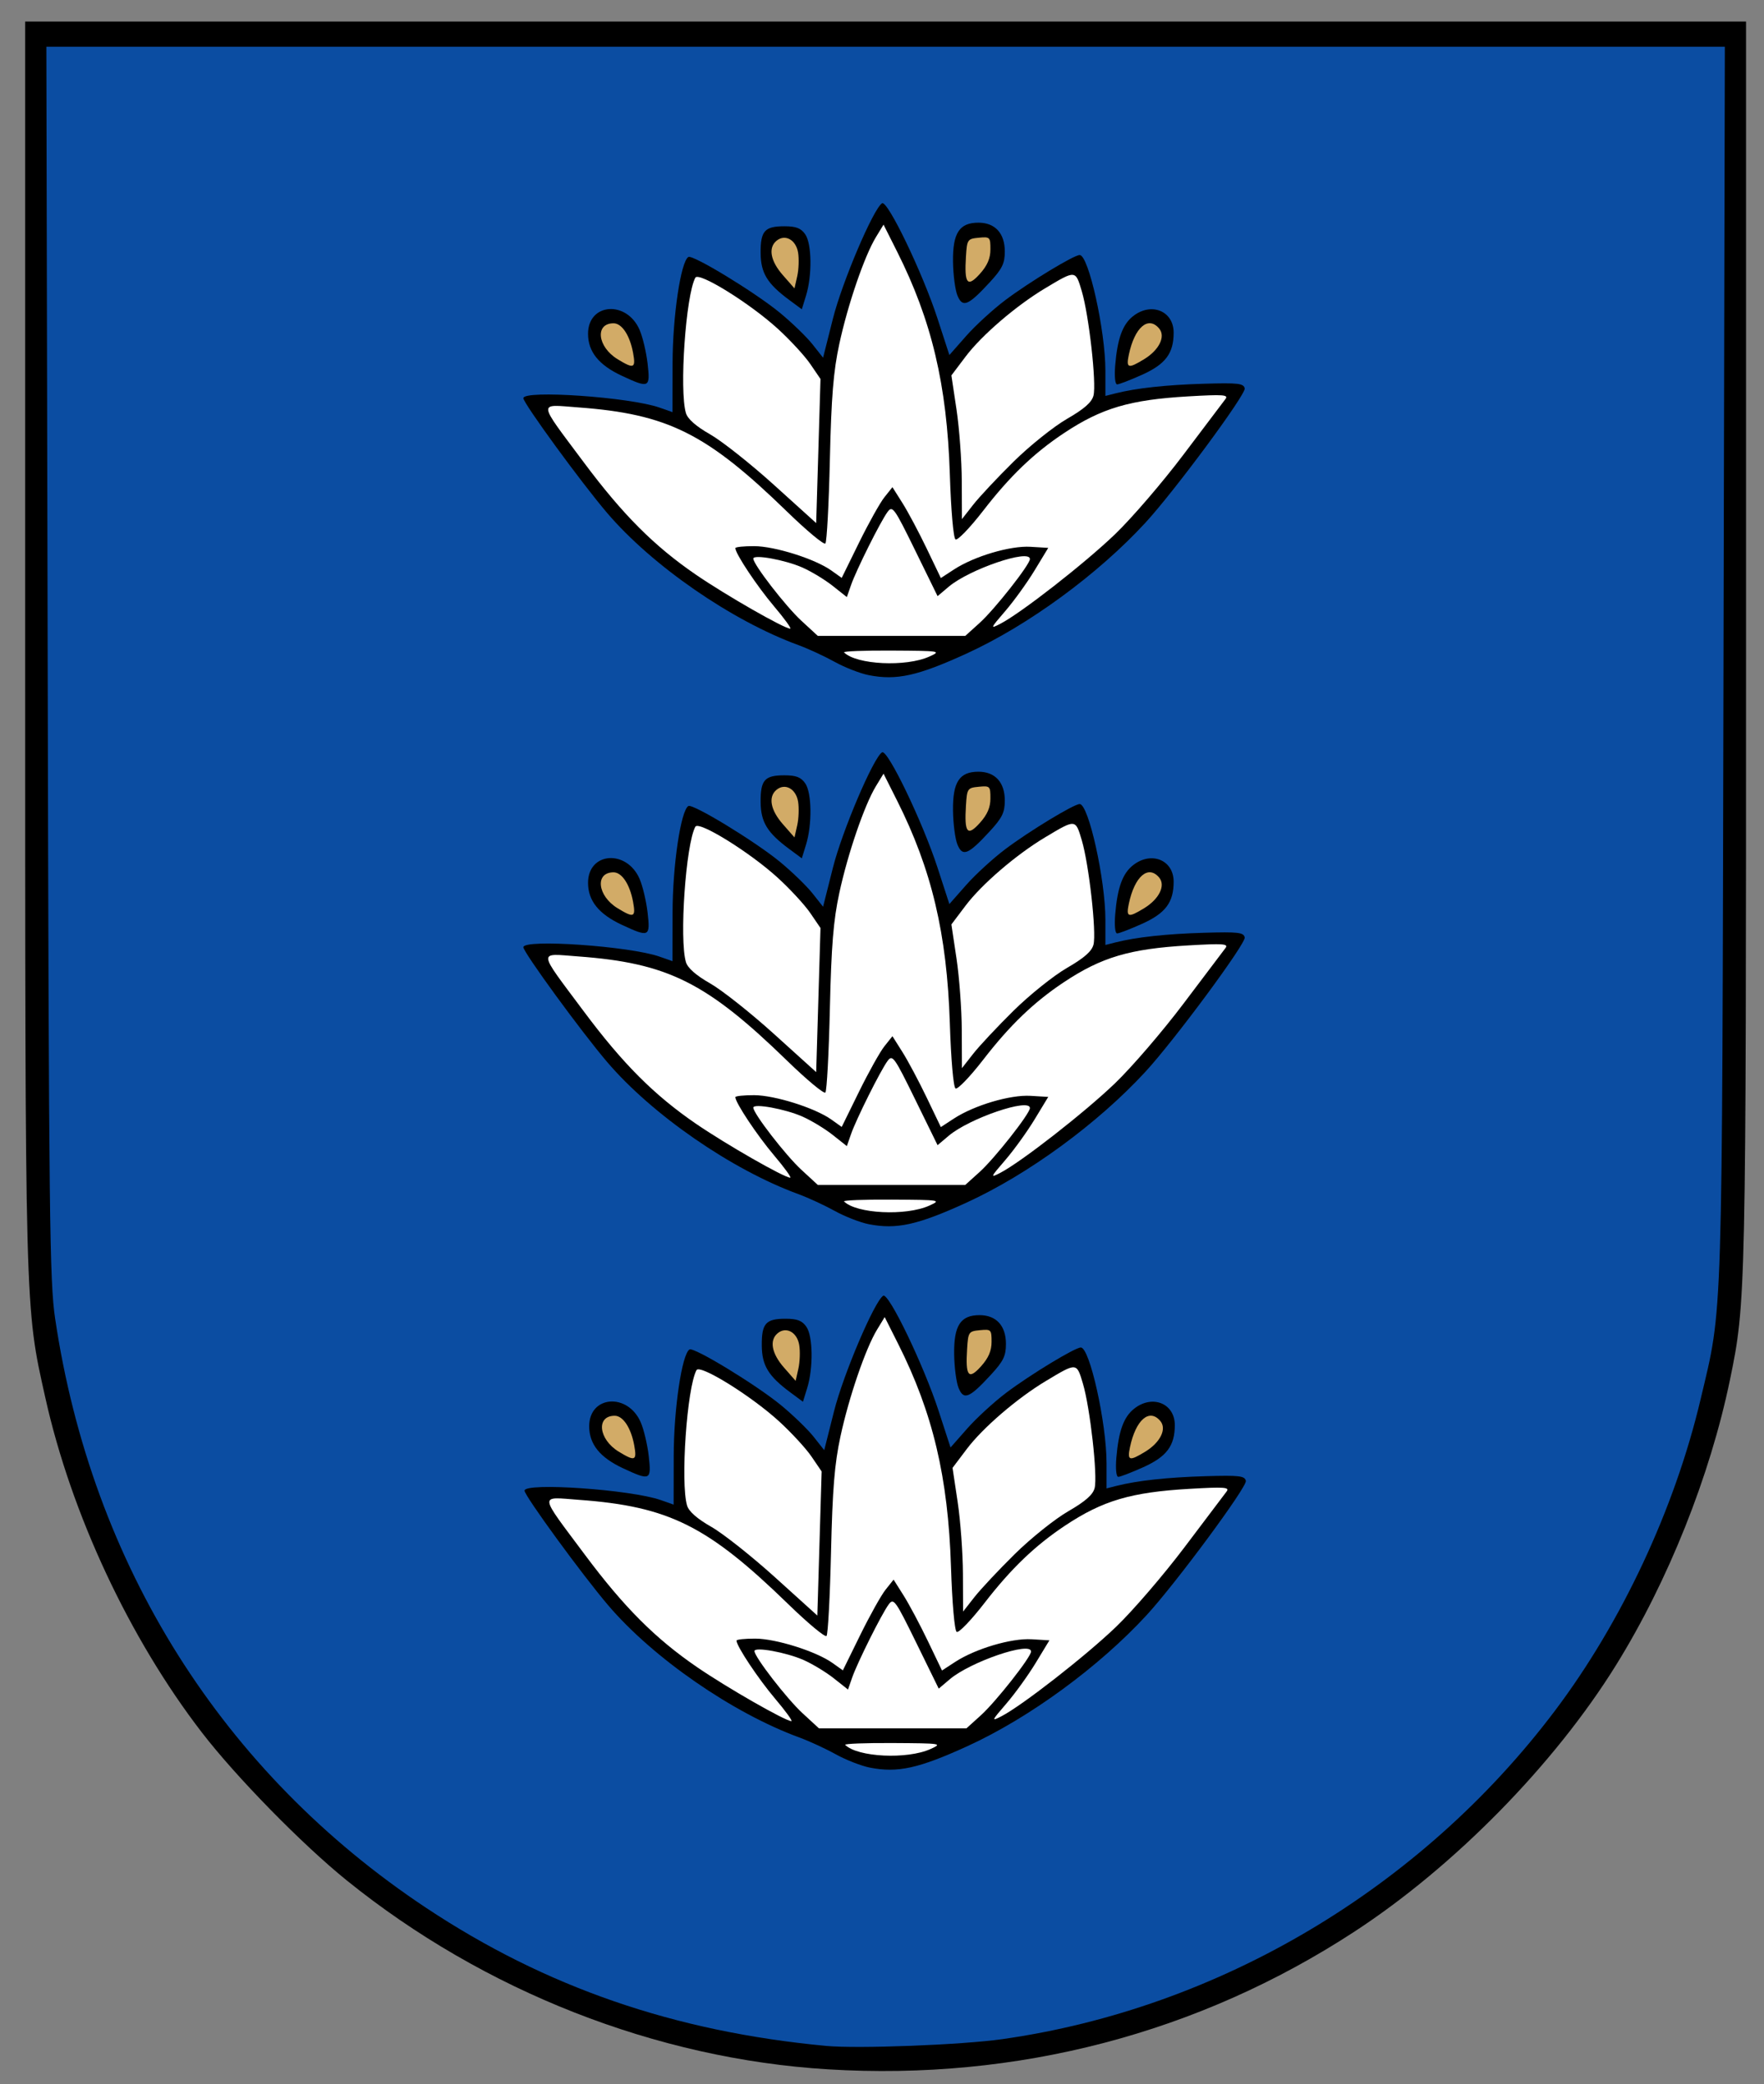 <?xml version="1.0" encoding="UTF-8" standalone="no"?>
<!-- Created with Inkscape (http://www.inkscape.org/) -->
<svg
   xmlns:dc="http://purl.org/dc/elements/1.1/"
   xmlns:cc="http://creativecommons.org/ns#"
   xmlns:rdf="http://www.w3.org/1999/02/22-rdf-syntax-ns#"
   xmlns:svg="http://www.w3.org/2000/svg"
   xmlns="http://www.w3.org/2000/svg"
   xmlns:sodipodi="http://sodipodi.sourceforge.net/DTD/sodipodi-0.dtd"
   xmlns:inkscape="http://www.inkscape.org/namespaces/inkscape"
   id="svg2"
   sodipodi:version="0.32"
   inkscape:version="0.46"
   width="491"
   height="580"
   version="1.0"
   sodipodi:docname="Coat_of_arms_of_Ignalina_(Lithuania).svg"
   inkscape:output_extension="org.inkscape.output.svg.inkscape">
  <rect width="100%" height="100%" fill="#808080" stroke="none"/>
  <defs
     id="defs5">
    <inkscape:perspective
       sodipodi:type="inkscape:persp3d"
       inkscape:vp_x="0 : 526.18109 : 1"
       inkscape:vp_y="0 : 1000 : 0"
       inkscape:vp_z="744.09448 : 526.18109 : 1"
       inkscape:persp3d-origin="372.04724 : 350.78739 : 1"
       id="perspective9" />
  </defs>
  <sodipodi:namedview
     inkscape:window-height="722"
     inkscape:window-width="994"
     inkscape:pageshadow="2"
     inkscape:pageopacity="0.0"
     guidetolerance="10.0"
     gridtolerance="10.0"
     objecttolerance="10.0"
     borderopacity="1.0"
     bordercolor="#666666"
     pagecolor="#ffffff"
     id="base"
     showgrid="false"
     inkscape:zoom="0.7959869"
     inkscape:cx="438.65077"
     inkscape:cy="333.09254"
     inkscape:window-x="5"
     inkscape:window-y="49"
     inkscape:current-layer="svg2" />
  <path
     style="fill:#000000"
     d="M 230.5,575.89 C 182.697,572.982 134.683,554.138 96.5,523.299 C 84.091,513.276 65.717,494.517 56.196,482.151 C 35.996,455.912 19.839,421.361 12.605,388.934 C 6.916,363.433 7,366.597 7,178.756 L 7,6 L 246.5,6 L 486,6 L 486,178.756 C 486,360.676 485.959,362.576 481.525,384.003 C 475.988,410.768 464.304,440.034 449.86,463.322 C 432.682,491.02 404.85,519.379 377,537.565 C 333.629,565.885 283.141,579.093 230.5,575.89 z"
     id="path2472" />
  <path
     style="fill:#0b4da2;fill-opacity:1"
     d="M 278.99,567.486 C 339.366,558.917 395.573,525.509 432.856,476.03 C 451.399,451.422 466.126,419.939 473.332,389.5 C 479.602,363.015 479.323,371.964 479.729,184.25 L 480.1,13 L 246.5,13 L 12.9,13 L 13.271,184.25 C 13.607,339.516 13.801,356.573 15.353,367 C 25.555,435.56 61.934,493.327 118.595,530.938 C 151.889,553.039 187.753,565.412 230,569.373 C 238.83,570.2 267.695,569.089 278.99,567.486 z"
     id="path2470" />
  <g
     id="g2474">
    <path
       id="path2468"
       d="M 242.14,491.923 C 239.742,491.452 235.467,489.785 232.64,488.219 C 229.813,486.652 225.25,484.546 222.5,483.539 C 203.939,476.739 181.869,461.487 169.318,446.787 C 162.149,438.39 146,416.266 146,414.841 C 146,412.491 175.597,414.541 183.915,417.466 L 187.5,418.727 L 187.527,405.114 C 187.552,392.05 189.81,376.854 191.918,375.551 C 193.122,374.807 210.527,385.408 217.408,391.077 C 220.758,393.837 224.832,397.779 226.46,399.837 L 229.42,403.578 L 232.147,392.76 C 234.735,382.491 243.419,362.095 245.84,360.599 C 247.357,359.661 257.148,380.012 261.266,392.666 L 264.575,402.832 L 269.251,397.528 C 271.823,394.611 276.726,390.121 280.145,387.55 C 286.867,382.497 299.232,375 300.844,375 C 303.323,375 308,396.045 308,407.196 L 308,414.217 L 310.75,413.519 C 316.575,412.042 324.922,411.132 335.474,410.822 C 344.989,410.543 346.492,410.717 346.775,412.134 C 347.114,413.828 327.219,440.729 319.14,449.5 C 305.891,463.883 286.51,478.062 269.388,485.898 C 255.745,492.142 249.867,493.442 242.14,491.923 z"
       style="fill:#000000" />
    <path
       id="path2466"
       d="M 259,486.748 C 262.404,485.206 262.12,485.161 248.583,485.082 C 240.929,485.037 234.933,485.267 235.259,485.592 C 238.688,489.021 252.493,489.693 259,486.748 z"
       style="fill:#ffffff;fill-opacity:1" />
    <path
       id="path2464"
       d="M 273.02,477.363 C 277.196,473.59 286.974,461.168 286.99,459.614 C 287.022,456.696 270.157,462.44 264.394,467.31 L 261.289,469.935 L 255.06,457.222 C 249.213,445.29 248.741,444.632 247.362,446.505 C 245.396,449.173 238.662,462.657 237.202,466.848 L 236.036,470.196 L 232.097,467.077 C 229.931,465.362 226.139,463.064 223.67,461.972 C 218.861,459.845 210,458.234 210,459.487 C 210,461.108 218.996,472.742 223.36,476.764 L 227.955,481 L 248.475,481 L 268.994,481 L 273.02,477.363 z"
       style="fill:#ffffff;fill-opacity:1" />
    <path
       id="path2462"
       d="M 215.759,472.75 C 211.035,467.17 205,458.096 205,456.572 C 205,456.257 207.363,456.009 210.25,456.021 C 216.014,456.044 227.188,459.574 231.725,462.804 L 234.607,464.857 L 239.436,455.028 C 242.092,449.623 245.269,443.941 246.496,442.403 L 248.726,439.606 L 251.515,444.024 C 253.049,446.455 256.081,452.145 258.252,456.67 L 262.2,464.896 L 265.85,462.516 C 271.504,458.828 281.52,455.861 287.16,456.202 L 292.095,456.5 L 288.298,462.759 C 286.209,466.201 282.525,471.308 280.11,474.107 C 275.941,478.94 275.872,479.117 278.739,477.635 C 284.513,474.649 302.218,460.836 310.664,452.727 C 315.338,448.24 323.925,438.253 329.745,430.534 C 335.565,422.815 340.816,415.864 341.414,415.087 C 342.342,413.88 340.822,413.772 331,414.344 C 314.803,415.287 306.944,417.611 296.49,424.55 C 288.13,430.099 281.419,436.54 274.02,446.113 C 270.325,450.894 266.844,454.511 266.284,454.152 C 265.694,453.774 265.029,446.14 264.702,436 C 263.898,411.088 259.66,393.212 250.009,374.022 L 246.248,366.544 L 244.13,370.022 C 240.941,375.26 236.303,388.785 233.94,399.74 C 232.29,407.384 231.72,414.379 231.311,432 C 231.023,444.375 230.46,454.853 230.059,455.285 C 229.657,455.717 224.868,451.734 219.415,446.434 C 196.975,424.624 186.165,419.234 161.185,417.4 C 149.955,416.576 149.815,415.268 162.82,432.704 C 173.675,447.259 182.411,456.009 194.04,463.973 C 202.435,469.723 218.556,478.946 220.276,478.983 C 220.702,478.992 218.67,476.188 215.759,472.75 z"
       style="fill:#ffffff;fill-opacity:1" />
    <path
       id="path2460"
       d="M 225.865,405.341 C 224.305,403.053 220.21,398.615 216.765,395.478 C 208.948,388.361 194.796,379.6 193.868,381.304 C 191.204,386.196 189.362,412.691 191.247,419 C 191.735,420.636 194.057,422.675 197.963,424.899 C 201.246,426.768 209.235,433.092 215.716,438.951 L 227.5,449.604 L 228.1,429.552 L 228.7,409.5 L 225.865,405.341 z"
       style="fill:#ffffff;fill-opacity:1" />
    <path
       id="path2458"
       d="M 282.447,432.5 C 286.91,428.1 293.593,422.749 297.297,420.609 C 302.125,417.819 304.219,415.978 304.688,414.109 C 305.545,410.698 303.425,391.794 301.433,385.085 C 299.665,379.132 299.766,379.139 291.159,384.299 C 283.148,389.101 273.575,397.324 269.109,403.24 L 265.134,408.505 L 266.56,418.002 C 267.344,423.226 268.004,432.225 268.026,438 L 268.067,448.5 L 271.199,444.5 C 272.922,442.3 277.984,436.9 282.447,432.5 z"
       style="fill:#ffffff;fill-opacity:1" />
    <path
       id="path2456"
       d="M 173.421,408.616 C 166.982,405.617 164,401.916 164,396.922 C 164,388.333 174.784,387.539 178.362,395.865 C 179.221,397.864 180.218,402.087 180.577,405.25 C 181.343,411.987 181.004,412.146 173.421,408.616 z"
       style="fill:#000000;fill-opacity:1" />
    <path
       id="path2454"
       d="M 176.537,402.25 C 175.646,397.371 173.424,394 171.099,394 C 165.852,394 166.591,400.561 172.225,403.996 C 176.769,406.766 177.322,406.543 176.537,402.25 z"
       style="fill:#d2ab67;fill-opacity:1" />
    <path
       id="path2452"
       d="M 310.728,405.75 C 311.35,398.249 312.772,394.324 315.707,392.016 C 320.774,388.03 327,390.561 327,396.606 C 327,402.378 324.729,405.4 318.183,408.337 C 314.92,409.802 311.81,411 311.272,411 C 310.703,411 310.476,408.801 310.728,405.75 z"
       style="fill:#000000;fill-opacity:1" />
    <path
       id="path2450"
       d="M 318.77,403.999 C 322.955,401.447 324.815,397.687 322.985,395.481 C 319.947,391.821 316.128,395.102 314.523,402.75 C 313.729,406.533 314.326,406.708 318.77,403.999 z"
       style="fill:#d2ab67;fill-opacity:1" />
    <path
       id="path2448"
       d="M 220.012,387.518 C 213.876,382.974 212.076,380.025 212.036,374.45 C 211.992,368.303 213.148,367 218.643,367 C 221.895,367 223.251,367.52 224.443,369.223 C 226.289,371.858 226.408,380.68 224.673,386.301 L 223.5,390.101 L 220.012,387.518 z"
       style="fill:#000000;fill-opacity:1" />
    <path
       id="path2446"
       d="M 222.46,374.306 C 221.868,370.736 218.817,369.077 216.452,371.04 C 214.094,372.997 214.778,376.677 218.231,380.61 L 221.461,384.289 L 222.225,380.895 C 222.646,379.028 222.751,376.063 222.46,374.306 z"
       style="fill:#d2ab67;fill-opacity:1" />
    <path
       id="path2444"
       d="M 266.825,386.29 C 266.189,384.756 265.631,380.511 265.585,376.858 C 265.483,368.879 267.357,366 272.655,366 C 277.303,366 280,368.946 280,374.022 C 280,377.355 279.282,378.823 275.813,382.587 C 269.804,389.106 268.256,389.744 266.825,386.29 z"
       style="fill:#000000;fill-opacity:1" />
    <path
       id="path2442"
       d="M 276,373.421 C 276,370.021 275.865,369.886 272.75,370.187 C 269.621,370.488 269.488,370.681 269.19,375.373 C 268.703,383.037 269.577,384.131 273.071,380.234 C 275.145,377.921 276,375.933 276,373.421 z"
       style="fill:#d2ab67;fill-opacity:1" />
  </g>
  <g
     id="g2490"
     transform="translate(-0.32,-151.235)">
    <path
       id="path2492"
       d="M 242.14,491.923 C 239.742,491.452 235.467,489.785 232.64,488.219 C 229.813,486.652 225.25,484.546 222.5,483.539 C 203.939,476.739 181.869,461.487 169.318,446.787 C 162.149,438.39 146,416.266 146,414.841 C 146,412.491 175.597,414.541 183.915,417.466 L 187.5,418.727 L 187.527,405.114 C 187.552,392.05 189.81,376.854 191.918,375.551 C 193.122,374.807 210.527,385.408 217.408,391.077 C 220.758,393.837 224.832,397.779 226.46,399.837 L 229.42,403.578 L 232.147,392.76 C 234.735,382.491 243.419,362.095 245.84,360.599 C 247.357,359.661 257.148,380.012 261.266,392.666 L 264.575,402.832 L 269.251,397.528 C 271.823,394.611 276.726,390.121 280.145,387.55 C 286.867,382.497 299.232,375 300.844,375 C 303.323,375 308,396.045 308,407.196 L 308,414.217 L 310.75,413.519 C 316.575,412.042 324.922,411.132 335.474,410.822 C 344.989,410.543 346.492,410.717 346.775,412.134 C 347.114,413.828 327.219,440.729 319.14,449.5 C 305.891,463.883 286.51,478.062 269.388,485.898 C 255.745,492.142 249.867,493.442 242.14,491.923 z"
       style="fill:#000000" />
    <path
       id="path2494"
       d="M 259,486.748 C 262.404,485.206 262.12,485.161 248.583,485.082 C 240.929,485.037 234.933,485.267 235.259,485.592 C 238.688,489.021 252.493,489.693 259,486.748 z"
       style="fill:#ffffff;fill-opacity:1" />
    <path
       id="path2496"
       d="M 273.02,477.363 C 277.196,473.59 286.974,461.168 286.99,459.614 C 287.022,456.696 270.157,462.44 264.394,467.31 L 261.289,469.935 L 255.06,457.222 C 249.213,445.29 248.741,444.632 247.362,446.505 C 245.396,449.173 238.662,462.657 237.202,466.848 L 236.036,470.196 L 232.097,467.077 C 229.931,465.362 226.139,463.064 223.67,461.972 C 218.861,459.845 210,458.234 210,459.487 C 210,461.108 218.996,472.742 223.36,476.764 L 227.955,481 L 248.475,481 L 268.994,481 L 273.02,477.363 z"
       style="fill:#ffffff;fill-opacity:1" />
    <path
       id="path2498"
       d="M 215.759,472.75 C 211.035,467.17 205,458.096 205,456.572 C 205,456.257 207.363,456.009 210.25,456.021 C 216.014,456.044 227.188,459.574 231.725,462.804 L 234.607,464.857 L 239.436,455.028 C 242.092,449.623 245.269,443.941 246.496,442.403 L 248.726,439.606 L 251.515,444.024 C 253.049,446.455 256.081,452.145 258.252,456.67 L 262.2,464.896 L 265.85,462.516 C 271.504,458.828 281.52,455.861 287.16,456.202 L 292.095,456.5 L 288.298,462.759 C 286.209,466.201 282.525,471.308 280.11,474.107 C 275.941,478.94 275.872,479.117 278.739,477.635 C 284.513,474.649 302.218,460.836 310.664,452.727 C 315.338,448.24 323.925,438.253 329.745,430.534 C 335.565,422.815 340.816,415.864 341.414,415.087 C 342.342,413.88 340.822,413.772 331,414.344 C 314.803,415.287 306.944,417.611 296.49,424.55 C 288.13,430.099 281.419,436.54 274.02,446.113 C 270.325,450.894 266.844,454.511 266.284,454.152 C 265.694,453.774 265.029,446.14 264.702,436 C 263.898,411.088 259.66,393.212 250.009,374.022 L 246.248,366.544 L 244.13,370.022 C 240.941,375.26 236.303,388.785 233.94,399.74 C 232.29,407.384 231.72,414.379 231.311,432 C 231.023,444.375 230.46,454.853 230.059,455.285 C 229.657,455.717 224.868,451.734 219.415,446.434 C 196.975,424.624 186.165,419.234 161.185,417.4 C 149.955,416.576 149.815,415.268 162.82,432.704 C 173.675,447.259 182.411,456.009 194.04,463.973 C 202.435,469.723 218.556,478.946 220.276,478.983 C 220.702,478.992 218.67,476.188 215.759,472.75 z"
       style="fill:#ffffff;fill-opacity:1" />
    <path
       id="path2500"
       d="M 225.865,405.341 C 224.305,403.053 220.21,398.615 216.765,395.478 C 208.948,388.361 194.796,379.6 193.868,381.304 C 191.204,386.196 189.362,412.691 191.247,419 C 191.735,420.636 194.057,422.675 197.963,424.899 C 201.246,426.768 209.235,433.092 215.716,438.951 L 227.5,449.604 L 228.1,429.552 L 228.7,409.5 L 225.865,405.341 z"
       style="fill:#ffffff;fill-opacity:1" />
    <path
       id="path2502"
       d="M 282.447,432.5 C 286.91,428.1 293.593,422.749 297.297,420.609 C 302.125,417.819 304.219,415.978 304.688,414.109 C 305.545,410.698 303.425,391.794 301.433,385.085 C 299.665,379.132 299.766,379.139 291.159,384.299 C 283.148,389.101 273.575,397.324 269.109,403.24 L 265.134,408.505 L 266.56,418.002 C 267.344,423.226 268.004,432.225 268.026,438 L 268.067,448.5 L 271.199,444.5 C 272.922,442.3 277.984,436.9 282.447,432.5 z"
       style="fill:#ffffff;fill-opacity:1" />
    <path
       id="path2504"
       d="M 173.421,408.616 C 166.982,405.617 164,401.916 164,396.922 C 164,388.333 174.784,387.539 178.362,395.865 C 179.221,397.864 180.218,402.087 180.577,405.25 C 181.343,411.987 181.004,412.146 173.421,408.616 z"
       style="fill:#000000;fill-opacity:1" />
    <path
       id="path2506"
       d="M 176.537,402.25 C 175.646,397.371 173.424,394 171.099,394 C 165.852,394 166.591,400.561 172.225,403.996 C 176.769,406.766 177.322,406.543 176.537,402.25 z"
       style="fill:#d2ab67;fill-opacity:1" />
    <path
       id="path2508"
       d="M 310.728,405.75 C 311.35,398.249 312.772,394.324 315.707,392.016 C 320.774,388.03 327,390.561 327,396.606 C 327,402.378 324.729,405.4 318.183,408.337 C 314.92,409.802 311.81,411 311.272,411 C 310.703,411 310.476,408.801 310.728,405.75 z"
       style="fill:#000000;fill-opacity:1" />
    <path
       id="path2510"
       d="M 318.77,403.999 C 322.955,401.447 324.815,397.687 322.985,395.481 C 319.947,391.821 316.128,395.102 314.523,402.75 C 313.729,406.533 314.326,406.708 318.77,403.999 z"
       style="fill:#d2ab67;fill-opacity:1" />
    <path
       id="path2512"
       d="M 220.012,387.518 C 213.876,382.974 212.076,380.025 212.036,374.45 C 211.992,368.303 213.148,367 218.643,367 C 221.895,367 223.251,367.52 224.443,369.223 C 226.289,371.858 226.408,380.68 224.673,386.301 L 223.5,390.101 L 220.012,387.518 z"
       style="fill:#000000;fill-opacity:1" />
    <path
       id="path2514"
       d="M 222.46,374.306 C 221.868,370.736 218.817,369.077 216.452,371.04 C 214.094,372.997 214.778,376.677 218.231,380.61 L 221.461,384.289 L 222.225,380.895 C 222.646,379.028 222.751,376.063 222.46,374.306 z"
       style="fill:#d2ab67;fill-opacity:1" />
    <path
       id="path2516"
       d="M 266.825,386.29 C 266.189,384.756 265.631,380.511 265.585,376.858 C 265.483,368.879 267.357,366 272.655,366 C 277.303,366 280,368.946 280,374.022 C 280,377.355 279.282,378.823 275.813,382.587 C 269.804,389.106 268.256,389.744 266.825,386.29 z"
       style="fill:#000000;fill-opacity:1" />
    <path
       id="path2518"
       d="M 276,373.421 C 276,370.021 275.865,369.886 272.75,370.187 C 269.621,370.488 269.488,370.681 269.19,375.373 C 268.703,383.037 269.577,384.131 273.071,380.234 C 275.145,377.921 276,375.933 276,373.421 z"
       style="fill:#d2ab67;fill-opacity:1" />
  </g>
  <g
     id="g2520"
     transform="translate(-0.32,-304.029)">
    <path
       id="path2522"
       d="M 242.14,491.923 C 239.742,491.452 235.467,489.785 232.64,488.219 C 229.813,486.652 225.25,484.546 222.5,483.539 C 203.939,476.739 181.869,461.487 169.318,446.787 C 162.149,438.39 146,416.266 146,414.841 C 146,412.491 175.597,414.541 183.915,417.466 L 187.5,418.727 L 187.527,405.114 C 187.552,392.05 189.81,376.854 191.918,375.551 C 193.122,374.807 210.527,385.408 217.408,391.077 C 220.758,393.837 224.832,397.779 226.46,399.837 L 229.42,403.578 L 232.147,392.76 C 234.735,382.491 243.419,362.095 245.84,360.599 C 247.357,359.661 257.148,380.012 261.266,392.666 L 264.575,402.832 L 269.251,397.528 C 271.823,394.611 276.726,390.121 280.145,387.55 C 286.867,382.497 299.232,375 300.844,375 C 303.323,375 308,396.045 308,407.196 L 308,414.217 L 310.75,413.519 C 316.575,412.042 324.922,411.132 335.474,410.822 C 344.989,410.543 346.492,410.717 346.775,412.134 C 347.114,413.828 327.219,440.729 319.14,449.5 C 305.891,463.883 286.51,478.062 269.388,485.898 C 255.745,492.142 249.867,493.442 242.14,491.923 z"
       style="fill:#000000" />
    <path
       id="path2524"
       d="M 259,486.748 C 262.404,485.206 262.12,485.161 248.583,485.082 C 240.929,485.037 234.933,485.267 235.259,485.592 C 238.688,489.021 252.493,489.693 259,486.748 z"
       style="fill:#ffffff;fill-opacity:1" />
    <path
       id="path2526"
       d="M 273.02,477.363 C 277.196,473.59 286.974,461.168 286.99,459.614 C 287.022,456.696 270.157,462.44 264.394,467.31 L 261.289,469.935 L 255.06,457.222 C 249.213,445.29 248.741,444.632 247.362,446.505 C 245.396,449.173 238.662,462.657 237.202,466.848 L 236.036,470.196 L 232.097,467.077 C 229.931,465.362 226.139,463.064 223.67,461.972 C 218.861,459.845 210,458.234 210,459.487 C 210,461.108 218.996,472.742 223.36,476.764 L 227.955,481 L 248.475,481 L 268.994,481 L 273.02,477.363 z"
       style="fill:#ffffff;fill-opacity:1" />
    <path
       id="path2528"
       d="M 215.759,472.75 C 211.035,467.17 205,458.096 205,456.572 C 205,456.257 207.363,456.009 210.25,456.021 C 216.014,456.044 227.188,459.574 231.725,462.804 L 234.607,464.857 L 239.436,455.028 C 242.092,449.623 245.269,443.941 246.496,442.403 L 248.726,439.606 L 251.515,444.024 C 253.049,446.455 256.081,452.145 258.252,456.67 L 262.2,464.896 L 265.85,462.516 C 271.504,458.828 281.52,455.861 287.16,456.202 L 292.095,456.5 L 288.298,462.759 C 286.209,466.201 282.525,471.308 280.11,474.107 C 275.941,478.94 275.872,479.117 278.739,477.635 C 284.513,474.649 302.218,460.836 310.664,452.727 C 315.338,448.24 323.925,438.253 329.745,430.534 C 335.565,422.815 340.816,415.864 341.414,415.087 C 342.342,413.88 340.822,413.772 331,414.344 C 314.803,415.287 306.944,417.611 296.49,424.55 C 288.13,430.099 281.419,436.54 274.02,446.113 C 270.325,450.894 266.844,454.511 266.284,454.152 C 265.694,453.774 265.029,446.14 264.702,436 C 263.898,411.088 259.66,393.212 250.009,374.022 L 246.248,366.544 L 244.13,370.022 C 240.941,375.26 236.303,388.785 233.94,399.74 C 232.29,407.384 231.72,414.379 231.311,432 C 231.023,444.375 230.46,454.853 230.059,455.285 C 229.657,455.717 224.868,451.734 219.415,446.434 C 196.975,424.624 186.165,419.234 161.185,417.4 C 149.955,416.576 149.815,415.268 162.82,432.704 C 173.675,447.259 182.411,456.009 194.04,463.973 C 202.435,469.723 218.556,478.946 220.276,478.983 C 220.702,478.992 218.67,476.188 215.759,472.75 z"
       style="fill:#ffffff;fill-opacity:1" />
    <path
       id="path2530"
       d="M 225.865,405.341 C 224.305,403.053 220.21,398.615 216.765,395.478 C 208.948,388.361 194.796,379.6 193.868,381.304 C 191.204,386.196 189.362,412.691 191.247,419 C 191.735,420.636 194.057,422.675 197.963,424.899 C 201.246,426.768 209.235,433.092 215.716,438.951 L 227.5,449.604 L 228.1,429.552 L 228.7,409.5 L 225.865,405.341 z"
       style="fill:#ffffff;fill-opacity:1" />
    <path
       id="path2532"
       d="M 282.447,432.5 C 286.91,428.1 293.593,422.749 297.297,420.609 C 302.125,417.819 304.219,415.978 304.688,414.109 C 305.545,410.698 303.425,391.794 301.433,385.085 C 299.665,379.132 299.766,379.139 291.159,384.299 C 283.148,389.101 273.575,397.324 269.109,403.24 L 265.134,408.505 L 266.56,418.002 C 267.344,423.226 268.004,432.225 268.026,438 L 268.067,448.5 L 271.199,444.5 C 272.922,442.3 277.984,436.9 282.447,432.5 z"
       style="fill:#ffffff;fill-opacity:1" />
    <path
       id="path2534"
       d="M 173.421,408.616 C 166.982,405.617 164,401.916 164,396.922 C 164,388.333 174.784,387.539 178.362,395.865 C 179.221,397.864 180.218,402.087 180.577,405.25 C 181.343,411.987 181.004,412.146 173.421,408.616 z"
       style="fill:#000000;fill-opacity:1" />
    <path
       id="path2536"
       d="M 176.537,402.25 C 175.646,397.371 173.424,394 171.099,394 C 165.852,394 166.591,400.561 172.225,403.996 C 176.769,406.766 177.322,406.543 176.537,402.25 z"
       style="fill:#d2ab67;fill-opacity:1" />
    <path
       id="path2538"
       d="M 310.728,405.75 C 311.35,398.249 312.772,394.324 315.707,392.016 C 320.774,388.03 327,390.561 327,396.606 C 327,402.378 324.729,405.4 318.183,408.337 C 314.92,409.802 311.81,411 311.272,411 C 310.703,411 310.476,408.801 310.728,405.75 z"
       style="fill:#000000;fill-opacity:1" />
    <path
       id="path2540"
       d="M 318.77,403.999 C 322.955,401.447 324.815,397.687 322.985,395.481 C 319.947,391.821 316.128,395.102 314.523,402.75 C 313.729,406.533 314.326,406.708 318.77,403.999 z"
       style="fill:#d2ab67;fill-opacity:1" />
    <path
       id="path2542"
       d="M 220.012,387.518 C 213.876,382.974 212.076,380.025 212.036,374.45 C 211.992,368.303 213.148,367 218.643,367 C 221.895,367 223.251,367.52 224.443,369.223 C 226.289,371.858 226.408,380.68 224.673,386.301 L 223.5,390.101 L 220.012,387.518 z"
       style="fill:#000000;fill-opacity:1" />
    <path
       id="path2544"
       d="M 222.46,374.306 C 221.868,370.736 218.817,369.077 216.452,371.04 C 214.094,372.997 214.778,376.677 218.231,380.61 L 221.461,384.289 L 222.225,380.895 C 222.646,379.028 222.751,376.063 222.46,374.306 z"
       style="fill:#d2ab67;fill-opacity:1" />
    <path
       id="path2546"
       d="M 266.825,386.29 C 266.189,384.756 265.631,380.511 265.585,376.858 C 265.483,368.879 267.357,366 272.655,366 C 277.303,366 280,368.946 280,374.022 C 280,377.355 279.282,378.823 275.813,382.587 C 269.804,389.106 268.256,389.744 266.825,386.29 z"
       style="fill:#000000;fill-opacity:1" />
    <path
       id="path2548"
       d="M 276,373.421 C 276,370.021 275.865,369.886 272.75,370.187 C 269.621,370.488 269.488,370.681 269.19,375.373 C 268.703,383.037 269.577,384.131 273.071,380.234 C 275.145,377.921 276,375.933 276,373.421 z"
       style="fill:#d2ab67;fill-opacity:1" />
  </g>
</svg>

